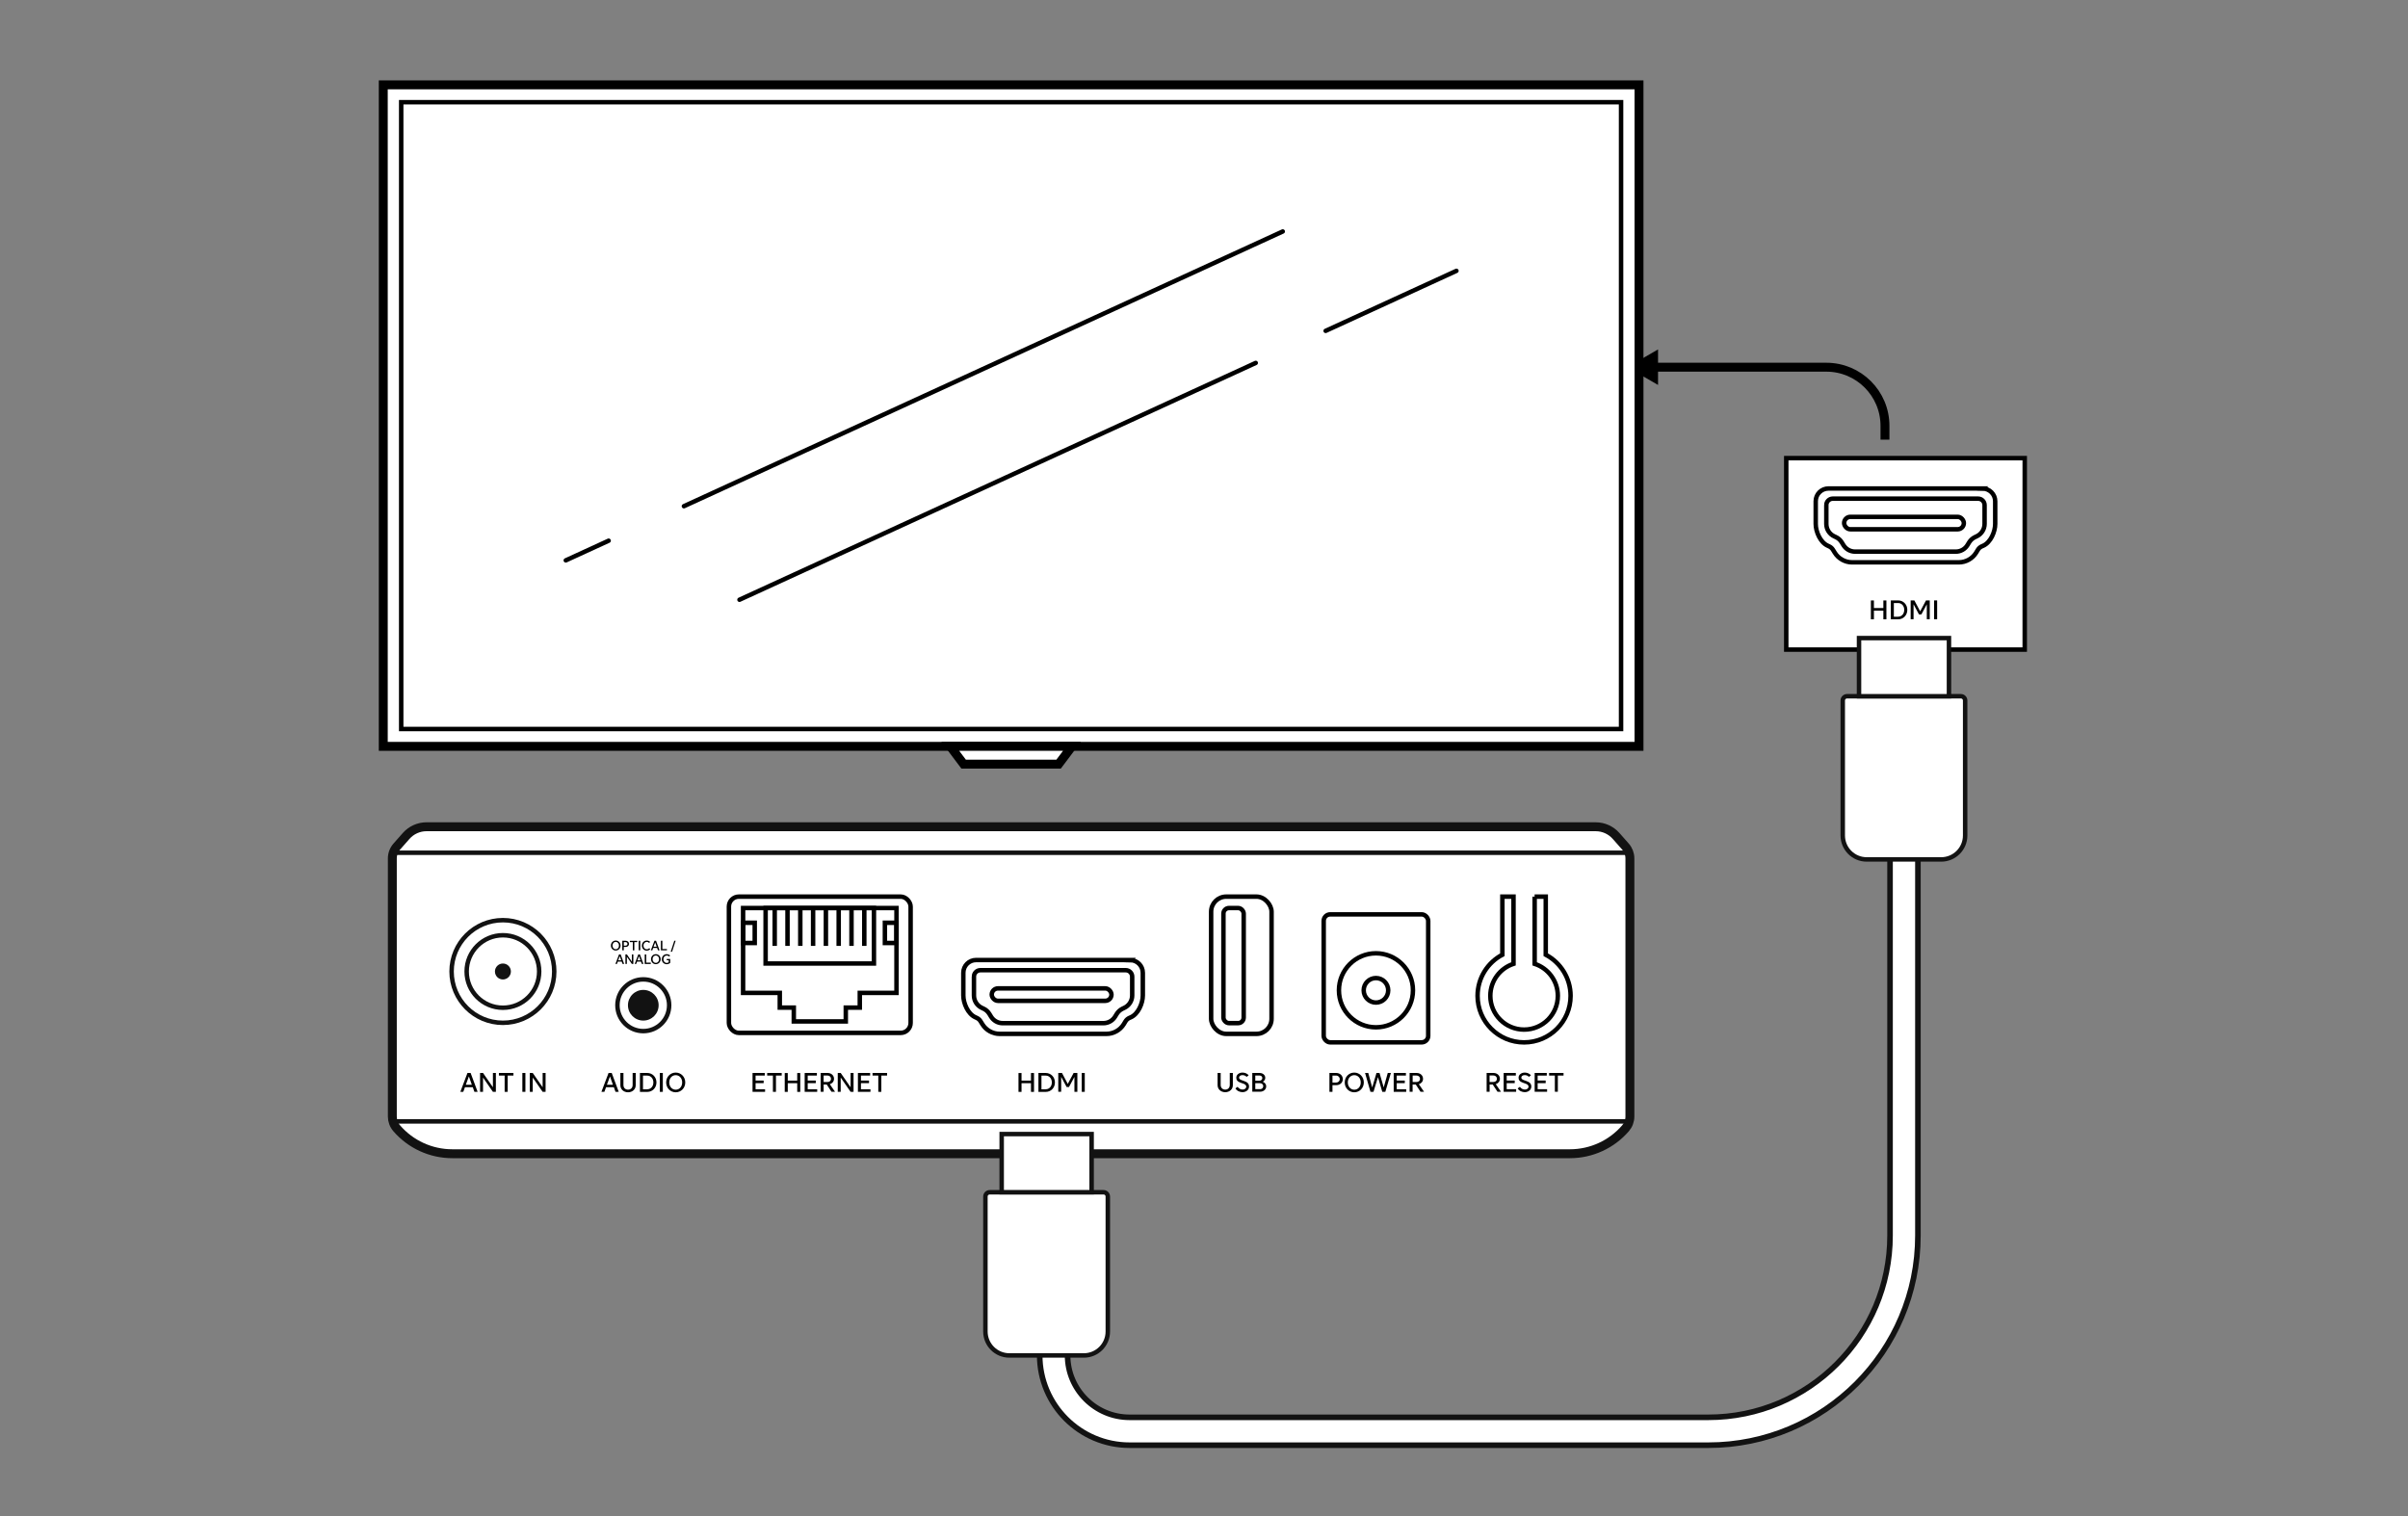 <?xml version="1.0" encoding="UTF-8"?><svg id="Layer_1" xmlns="http://www.w3.org/2000/svg" viewBox="0 0 540 340"><rect x="0" y="0" width="540" height="340" fill="#808080" stroke="none"/><defs><style>.cls-1{fill:#121212;}.cls-2,.cls-3,.cls-4,.cls-5,.cls-6,.cls-7,.cls-8,.cls-9,.cls-10,.cls-11{stroke-miterlimit:10;}.cls-2,.cls-3,.cls-5,.cls-7,.cls-8{fill:#fff;}.cls-2,.cls-3,.cls-9{stroke-width:2px;}.cls-2,.cls-6,.cls-8,.cls-10{stroke:#121212;}.cls-3,.cls-5,.cls-7,.cls-9,.cls-11{stroke:#000;}.cls-4{stroke:#fff;stroke-width:5px;}.cls-4,.cls-6,.cls-9,.cls-10,.cls-11{fill:none;}.cls-5{stroke-linecap:round;}.cls-6{stroke-width:7.5px;}</style></defs><g><path class="cls-2" d="M362.41,187.47c-1.16-1.31-2.82-2.06-4.56-2.06H95.64c-1.74,0-3.4,.75-4.56,2.06l-2.09,2.37c-.65,.74-1.01,1.69-1.01,2.67v57.87c0,.98,.35,1.92,.99,2.66,3.11,3.6,7.65,5.7,12.46,5.7h250.63c4.81,0,9.35-2.1,12.46-5.7,.64-.74,.99-1.68,.99-2.66v-57.87c0-.98-.36-1.93-1.01-2.67l-2.09-2.37Z"/><line class="cls-10" x1="365.51" y1="251.49" x2="87.98" y2="251.49"/><line class="cls-10" x1="364.5" y1="191.24" x2="87.98" y2="191.24"/><g><g><g><circle class="cls-10" cx="112.78" cy="217.87" r="11.51"/><circle class="cls-10" cx="112.78" cy="217.87" r="8.13"/><circle class="cls-1" cx="112.78" cy="217.87" r="1.79"/></g><g><path d="M104.81,240.63h.73l1.57,4.23h-.72l-.37-1.04h-1.75l-.38,1.04h-.66l1.6-4.23Zm1,2.64l-.66-1.87-.69,1.87h1.35Z"/><path d="M107.66,240.63h.66l2.22,3.21v-3.21h.66v4.23h-.66l-2.22-3.2v3.2h-.66v-4.23Z"/><path d="M113.17,241.21h-1.29v-.58h3.26v.58h-1.29v3.65h-.68v-3.65Z"/><path d="M117.14,240.63h.68v4.23h-.68v-4.23Z"/><path d="M118.81,240.63h.66l2.22,3.21v-3.21h.66v4.23h-.66l-2.22-3.2v3.2h-.66v-4.23Z"/></g></g><g><g><g><polygon class="cls-11" points="174.87 222.67 174.87 225.97 178.01 225.97 178.01 229.07 189.67 229.07 189.67 225.97 192.81 225.97 192.81 222.67 201.04 222.67 201.04 203.64 166.64 203.64 166.64 222.67 174.87 222.67"/><rect class="cls-11" x="171.7" y="203.64" width="24.29" height="12.44" transform="translate(367.68 419.72) rotate(180)"/><g><line class="cls-11" x1="173.73" y1="203.64" x2="173.73" y2="212.13"/><line class="cls-11" x1="176.6" y1="203.64" x2="176.6" y2="212.13"/><line class="cls-11" x1="179.47" y1="203.64" x2="179.47" y2="212.13"/><line class="cls-11" x1="182.34" y1="203.64" x2="182.34" y2="212.13"/><line class="cls-11" x1="185.21" y1="203.64" x2="185.21" y2="212.13"/><line class="cls-11" x1="188.08" y1="203.64" x2="188.08" y2="212.13"/><line class="cls-11" x1="190.95" y1="203.64" x2="190.95" y2="212.13"/><line class="cls-11" x1="193.82" y1="203.64" x2="193.82" y2="212.13"/></g><rect class="cls-11" x="166.64" y="206.93" width="2.6" height="4.54" transform="translate(335.89 418.41) rotate(180)"/><rect class="cls-11" x="198.44" y="206.93" width="2.6" height="4.54" transform="translate(399.48 418.41) rotate(180)"/></g><rect class="cls-11" x="163.46" y="201.08" width="40.75" height="30.56" rx="2.23" ry="2.23"/></g><g><path d="M168.76,240.63h2.74v.58h-2.06v1.12h1.81v.58h-1.81v1.37h2.13v.58h-2.81v-4.23Z"/><path d="M173.33,241.21h-1.29v-.58h3.26v.58h-1.29v3.65h-.68v-3.65Z"/><path d="M178.78,242.92h-2.12v1.95h-.68v-4.23h.68v1.7h2.12v-1.7h.68v4.23h-.68v-1.95Z"/><path d="M180.45,240.63h2.74v.58h-2.06v1.12h1.81v.58h-1.81v1.37h2.13v.58h-2.81v-4.23Z"/><path d="M184.03,240.63h1.6c.77,0,1.4,.54,1.4,1.31,0,.59-.39,1.04-.94,1.21l1.17,1.7h-.79l-1.08-1.64h-.69v1.64h-.67v-4.23Zm1.53,2.03c.48,0,.8-.3,.8-.71,0-.44-.32-.75-.8-.75h-.86v1.46h.86Z"/><path d="M187.87,240.63h.66l2.22,3.21v-3.21h.66v4.23h-.66l-2.22-3.2v3.2h-.66v-4.23Z"/><path d="M192.39,240.63h2.74v.58h-2.06v1.12h1.81v.58h-1.81v1.37h2.13v.58h-2.81v-4.23Z"/><path d="M196.96,241.21h-1.29v-.58h3.26v.58h-1.29v3.65h-.68v-3.65Z"/></g></g><g><g><path class="cls-11" d="M218.41,219.03v4.22c0,1.2,.7,2.29,1.8,2.79l.32,.15c.56,.25,1.02,.67,1.34,1.19l.38,.62c.56,.91,1.54,1.46,2.61,1.46h22.59c1.06,0,2.05-.55,2.61-1.46l.38-.62c.32-.52,.79-.93,1.34-1.19l.32-.15c1.09-.5,1.8-1.59,1.8-2.79v-4.22c0-.8-.65-1.45-1.45-1.45h-32.59c-.8,0-1.45,.65-1.45,1.45Z"/><rect class="cls-11" x="222.4" y="221.66" width="26.85" height="2.79" rx="1.39" ry="1.39"/><path class="cls-11" d="M253.44,215.3h-34.56c-1.57,0-2.85,1.28-2.85,2.85v5.09c0,1.78,1.05,4.15,2.67,4.88l.34,.16c.35,.16,.65,.42,.85,.75l.41,.66c.82,1.34,2.31,2.17,3.88,2.17h23.95c1.57,0,3.05-.83,3.88-2.17l.4-.66c.2-.33,.5-.59,.86-.75l.34-.15c1.62-.73,2.67-3.1,2.67-4.88v-5.09c0-1.57-1.28-2.85-2.85-2.85Z"/></g><g><path d="M231.2,242.92h-2.12v1.95h-.68v-4.23h.68v1.7h2.12v-1.7h.68v4.23h-.68v-1.95Z"/><path d="M232.87,240.63h1.65c1.12,0,2.05,.89,2.05,2.12s-.92,2.12-2.05,2.12h-1.65v-4.23Zm1.65,3.65c.77,0,1.36-.63,1.36-1.53s-.59-1.53-1.36-1.53h-.97v3.07h.97Z"/><path d="M237.31,240.63h.84l1.3,2.45,1.31-2.45h.84v4.23h-.66v-3.35l-1.22,2.27h-.53l-1.22-2.28v3.35h-.65v-4.23Z"/><path d="M242.58,240.63h.68v4.23h-.68v-4.23Z"/></g></g><g><rect class="cls-11" x="296.84" y="205.06" width="23.44" height="28.7" rx="1.46" ry="1.46"/><circle class="cls-11" cx="308.56" cy="222.09" r="8.3"/><circle class="cls-11" cx="308.56" cy="222.09" r="2.75"/><g><path d="M298.14,240.63h1.53c.8,0,1.46,.57,1.46,1.38s-.66,1.35-1.46,1.35h-.86v1.5h-.68v-4.23Zm1.47,2.15c.49,0,.83-.32,.83-.77s-.34-.8-.83-.8h-.8v1.57h.8Z"/><path d="M301.56,242.75c0-1.28,.97-2.21,2.14-2.21s2.14,.93,2.14,2.21-.97,2.21-2.14,2.21-2.14-.93-2.14-2.21Zm2.14,1.63c.83,0,1.45-.68,1.45-1.63s-.62-1.63-1.45-1.63-1.45,.68-1.45,1.63,.63,1.63,1.45,1.63Z"/><path d="M306.84,240.63l.88,3.25,.96-3.25h.68l.94,3.24,.91-3.24h.7l-1.25,4.23h-.68l-.97-3.3-1,3.3h-.68l-1.21-4.23h.72Z"/><path d="M312.54,240.63h2.74v.58h-2.06v1.12h1.81v.58h-1.81v1.37h2.13v.58h-2.81v-4.23Z"/><path d="M316.12,240.63h1.6c.77,0,1.4,.54,1.4,1.31,0,.59-.39,1.04-.94,1.21l1.17,1.7h-.79l-1.08-1.64h-.7v1.64h-.67v-4.23Zm1.53,2.03c.48,0,.8-.3,.8-.71,0-.44-.32-.75-.8-.75h-.86v1.46h.86Z"/></g></g><g><g><path d="M136.45,240.63h.73l1.57,4.23h-.72l-.37-1.04h-1.75l-.38,1.04h-.66l1.6-4.23Zm1,2.64l-.66-1.87-.69,1.87h1.35Z"/><path d="M139.12,243.38v-2.75h.69v2.7c0,.63,.42,1.04,1.03,1.04s1.03-.41,1.03-1.04v-2.7h.69v2.75c0,.91-.74,1.58-1.72,1.58s-1.72-.67-1.72-1.58Z"/><path d="M143.51,240.63h1.65c1.12,0,2.05,.89,2.05,2.12s-.92,2.12-2.05,2.12h-1.65v-4.23Zm1.65,3.65c.77,0,1.36-.63,1.36-1.53s-.59-1.53-1.36-1.53h-.97v3.07h.97Z"/><path d="M147.96,240.63h.68v4.23h-.68v-4.23Z"/><path d="M149.39,242.75c0-1.28,.97-2.21,2.14-2.21s2.14,.93,2.14,2.21-.97,2.21-2.14,2.21-2.14-.93-2.14-2.21Zm2.14,1.63c.83,0,1.45-.68,1.45-1.63s-.62-1.63-1.45-1.63-1.45,.68-1.45,1.63,.63,1.63,1.45,1.63Z"/></g><g><circle class="cls-10" cx="144.26" cy="225.44" r="5.8"/><circle class="cls-1" cx="144.26" cy="225.44" r="3.44"/><g><path d="M137,212.05c0-.65,.49-1.12,1.08-1.12s1.08,.47,1.08,1.12-.49,1.12-1.08,1.12-1.08-.47-1.08-1.12Zm1.08,.83c.42,0,.73-.34,.73-.83s-.32-.83-.73-.83-.73,.34-.73,.83,.32,.83,.73,.83Z"/><path d="M139.54,210.98h.78c.4,0,.74,.29,.74,.7s-.33,.68-.74,.68h-.43v.76h-.34v-2.14Zm.75,1.09c.25,0,.42-.16,.42-.39s-.17-.4-.42-.4h-.4v.8h.4Z"/><path d="M141.9,211.28h-.65v-.29h1.65v.29h-.65v1.85h-.34v-1.85Z"/><path d="M143.23,210.98h.35v2.14h-.35v-2.14Z"/><path d="M143.95,212.05c0-.65,.49-1.12,1.09-1.12,.3,0,.57,.12,.76,.31l-.23,.22c-.13-.14-.31-.23-.53-.23-.42,0-.74,.34-.74,.83s.32,.83,.74,.83c.23,0,.43-.11,.55-.26l.23,.22c-.18,.21-.46,.34-.79,.34-.6,0-1.09-.47-1.09-1.12Z"/><path d="M146.75,210.98h.37l.79,2.14h-.36l-.19-.53h-.88l-.19,.53h-.34l.81-2.14Zm.51,1.33l-.34-.95-.35,.95h.69Z"/><path d="M148.19,210.98h.35v1.85h1.02v.29h-1.36v-2.14Z"/><path d="M151.2,210.98h.31l-.79,2.45h-.31l.8-2.45Z"/><path d="M138.81,214.04h.37l.79,2.14h-.36l-.19-.53h-.88l-.19,.53h-.34l.81-2.14Zm.51,1.33l-.34-.95-.35,.95h.69Z"/><path d="M140.25,214.04h.33l1.12,1.63v-1.63h.33v2.14h-.33l-1.12-1.62v1.62h-.33v-2.14Z"/><path d="M143.13,214.04h.37l.79,2.14h-.36l-.19-.53h-.88l-.19,.53h-.34l.81-2.14Zm.51,1.33l-.34-.95-.35,.95h.69Z"/><path d="M144.57,214.04h.35v1.85h1.02v.29h-1.36v-2.14Z"/><path d="M145.99,215.11c0-.65,.49-1.12,1.08-1.12s1.08,.47,1.08,1.12-.49,1.12-1.08,1.12-1.08-.47-1.08-1.12Zm1.08,.83c.42,0,.73-.34,.73-.83s-.32-.83-.73-.83-.73,.34-.73,.83,.32,.83,.73,.83Z"/><path d="M148.42,215.11c0-.65,.49-1.12,1.09-1.12,.31,0,.59,.11,.78,.31l-.23,.21c-.14-.14-.34-.22-.55-.22-.42,0-.74,.34-.74,.83s.32,.83,.74,.83c.17,0,.33-.05,.45-.15v-.45h-.44v-.29h.78v.86c-.2,.21-.49,.32-.8,.32-.6,0-1.09-.47-1.09-1.12Z"/></g></g></g><g><g><path d="M273.05,243.37v-2.74h.69v2.69c0,.63,.42,1.04,1.02,1.04s1.02-.41,1.02-1.04v-2.69h.69v2.74c0,.91-.74,1.57-1.71,1.57s-1.71-.66-1.71-1.57Z"/><path d="M277.06,244.08l.48-.35c.25,.37,.65,.62,1.12,.62s.82-.27,.82-.67c0-.35-.32-.54-.75-.69l-.44-.15c-.78-.27-1.05-.61-1.05-1.15,0-.67,.62-1.15,1.39-1.15,.53,0,1.07,.21,1.39,.61l-.46,.35c-.23-.25-.56-.39-.94-.39-.47,0-.76,.25-.76,.56s.27,.46,.7,.61l.4,.14c.78,.27,1.14,.61,1.14,1.25,0,.75-.66,1.26-1.47,1.26-.63,0-1.27-.29-1.59-.85Z"/><path d="M280.84,240.63h1.65c.69,0,1.25,.46,1.25,1.09,0,.38-.22,.69-.55,.88,.45,.18,.76,.56,.76,1.03,0,.7-.62,1.2-1.36,1.2h-1.76v-4.21Zm1.6,1.73c.38,0,.64-.25,.64-.59s-.25-.57-.64-.57h-.94v1.16h.94Zm.1,1.91c.45,0,.75-.28,.75-.69,0-.38-.3-.66-.75-.66h-1.04v1.34h1.04Z"/></g><g><rect class="cls-11" x="271.6" y="201.08" width="13.55" height="30.78" rx="3.38" ry="3.38"/><rect class="cls-11" x="274.36" y="203.64" width="4.54" height="25.81" rx="1.24" ry="1.24"/></g></g><g><g><path d="M333.37,240.63h1.59c.76,0,1.4,.54,1.4,1.3,0,.58-.39,1.04-.93,1.21l1.17,1.7h-.78l-1.08-1.63h-.69v1.63h-.67v-4.21Zm1.52,2.02c.48,0,.8-.29,.8-.71,0-.44-.32-.75-.8-.75h-.85v1.46h.85Z"/><path d="M337.2,240.63h2.73v.58h-2.05v1.12h1.8v.58h-1.8v1.36h2.12v.58h-2.8v-4.21Z"/><path d="M340.36,244.08l.48-.35c.25,.37,.65,.62,1.12,.62s.82-.27,.82-.67c0-.35-.32-.54-.75-.69l-.44-.15c-.78-.27-1.05-.61-1.05-1.15,0-.67,.62-1.15,1.39-1.15,.53,0,1.07,.21,1.39,.61l-.46,.35c-.23-.25-.56-.39-.94-.39-.47,0-.76,.25-.76,.56s.27,.46,.7,.61l.4,.14c.78,.27,1.14,.61,1.14,1.25,0,.75-.66,1.26-1.47,1.26-.63,0-1.28-.29-1.59-.85Z"/><path d="M344.14,240.63h2.73v.58h-2.05v1.12h1.8v.58h-1.8v1.36h2.12v.58h-2.79v-4.21Z"/><path d="M348.68,241.21h-1.29v-.58h3.24v.58h-1.28v3.63h-.67v-3.63Z"/></g><path class="cls-11" d="M344.15,201.08v15.07c3.02,.99,5.2,3.83,5.2,7.18,0,4.18-3.39,7.57-7.57,7.57s-7.57-3.39-7.57-7.57c0-3.35,2.18-6.19,5.2-7.18v-15.07h-2.5v13.03c-3.31,1.75-5.56,5.22-5.56,9.23,0,5.76,4.67,10.43,10.43,10.43s10.43-4.67,10.43-10.43c0-4-2.26-7.48-5.57-9.23v-13.03h-2.5Z"/></g></g></g><g><path class="cls-9" d="M370.66,82.35h38.9c7.26,0,13.15,5.89,13.15,13.15v3.1"/><polygon points="371.82 86.33 364.92 82.35 371.82 78.36 371.82 86.33"/></g><g><rect class="cls-3" x="85.95" y="19.03" width="281.6" height="148.35"/><rect class="cls-7" x="89.97" y="22.92" width="273.56" height="140.57"/><polygon class="cls-3" points="240.39 167.38 213.1 167.38 216.1 171.37 237.39 171.37 240.39 167.38"/><g><line class="cls-5" x1="153.37" y1="113.52" x2="287.66" y2="51.91"/><line class="cls-5" x1="126.88" y1="125.67" x2="136.49" y2="121.26"/><line class="cls-5" x1="297.28" y1="74.2" x2="326.61" y2="60.74"/><line class="cls-5" x1="165.83" y1="134.5" x2="281.6" y2="81.39"/></g></g><g><rect class="cls-7" x="400.57" y="102.74" width="53.48" height="42.94"/><g><path class="cls-11" d="M409.56,113.28v4.22c0,1.2,.7,2.29,1.8,2.79l.32,.15c.56,.25,1.02,.67,1.34,1.19l.38,.62c.56,.91,1.54,1.46,2.61,1.46h22.59c1.06,0,2.05-.55,2.61-1.46l.38-.62c.32-.52,.79-.93,1.34-1.19l.32-.15c1.09-.5,1.8-1.59,1.8-2.79v-4.22c0-.8-.65-1.45-1.45-1.45h-32.59c-.8,0-1.45,.65-1.45,1.45Z"/><rect class="cls-11" x="413.55" y="115.91" width="26.85" height="2.79" rx="1.39" ry="1.39"/><path class="cls-11" d="M444.59,109.55h-34.56c-1.57,0-2.85,1.28-2.85,2.85v5.09c0,1.78,1.05,4.15,2.67,4.88l.34,.16c.35,.16,.65,.42,.85,.75l.41,.66c.82,1.34,2.31,2.17,3.88,2.17h23.95c1.57,0,3.05-.83,3.88-2.17l.4-.66c.2-.33,.5-.59,.86-.75l.34-.15c1.62-.73,2.67-3.1,2.67-4.88v-5.09c0-1.57-1.28-2.85-2.85-2.85Z"/><g><path d="M422.35,136.94h-2.12v1.95h-.68v-4.23h.68v1.7h2.12v-1.7h.68v4.23h-.68v-1.95Z"/><path d="M424.02,134.65h1.65c1.12,0,2.05,.89,2.05,2.12s-.92,2.12-2.05,2.12h-1.65v-4.23Zm1.65,3.65c.77,0,1.36-.63,1.36-1.53s-.59-1.53-1.36-1.53h-.97v3.07h.97Z"/><path d="M428.46,134.65h.84l1.3,2.45,1.31-2.45h.84v4.23h-.66v-3.35l-1.22,2.27h-.53l-1.22-2.28v3.35h-.65v-4.23Z"/><path d="M433.73,134.65h.68v4.23h-.68v-4.23Z"/></g></g></g><g><path class="cls-6" d="M236.28,286.64v17.3c0,9.41,7.63,17.04,17.04,17.04h129.76c24.24,0,43.89-19.65,43.89-43.89v-95.08"/><path class="cls-4" d="M236.28,286.64v17.3c0,9.41,7.63,17.04,17.04,17.04h129.76c24.24,0,43.89-19.65,43.89-43.89v-95.08"/></g><g><path class="cls-8" d="M414.21,156.14h25.52c.53,0,.96,.43,.96,.96v30.27c0,2.96-2.4,5.37-5.37,5.37h-16.71c-2.96,0-5.37-2.4-5.37-5.37v-30.27c0-.53,.43-.96,.96-.96Z"/><rect class="cls-8" x="416.89" y="143.1" width="20.17" height="13.04"/></g><g><path class="cls-8" d="M221.95,267.38h25.52c.53,0,.96,.43,.96,.96v30.27c0,2.96-2.4,5.37-5.37,5.37h-16.71c-2.96,0-5.37-2.4-5.37-5.37v-30.27c0-.53,.43-.96,.96-.96Z"/><rect class="cls-8" x="224.63" y="254.33" width="20.17" height="13.04"/></g></svg>